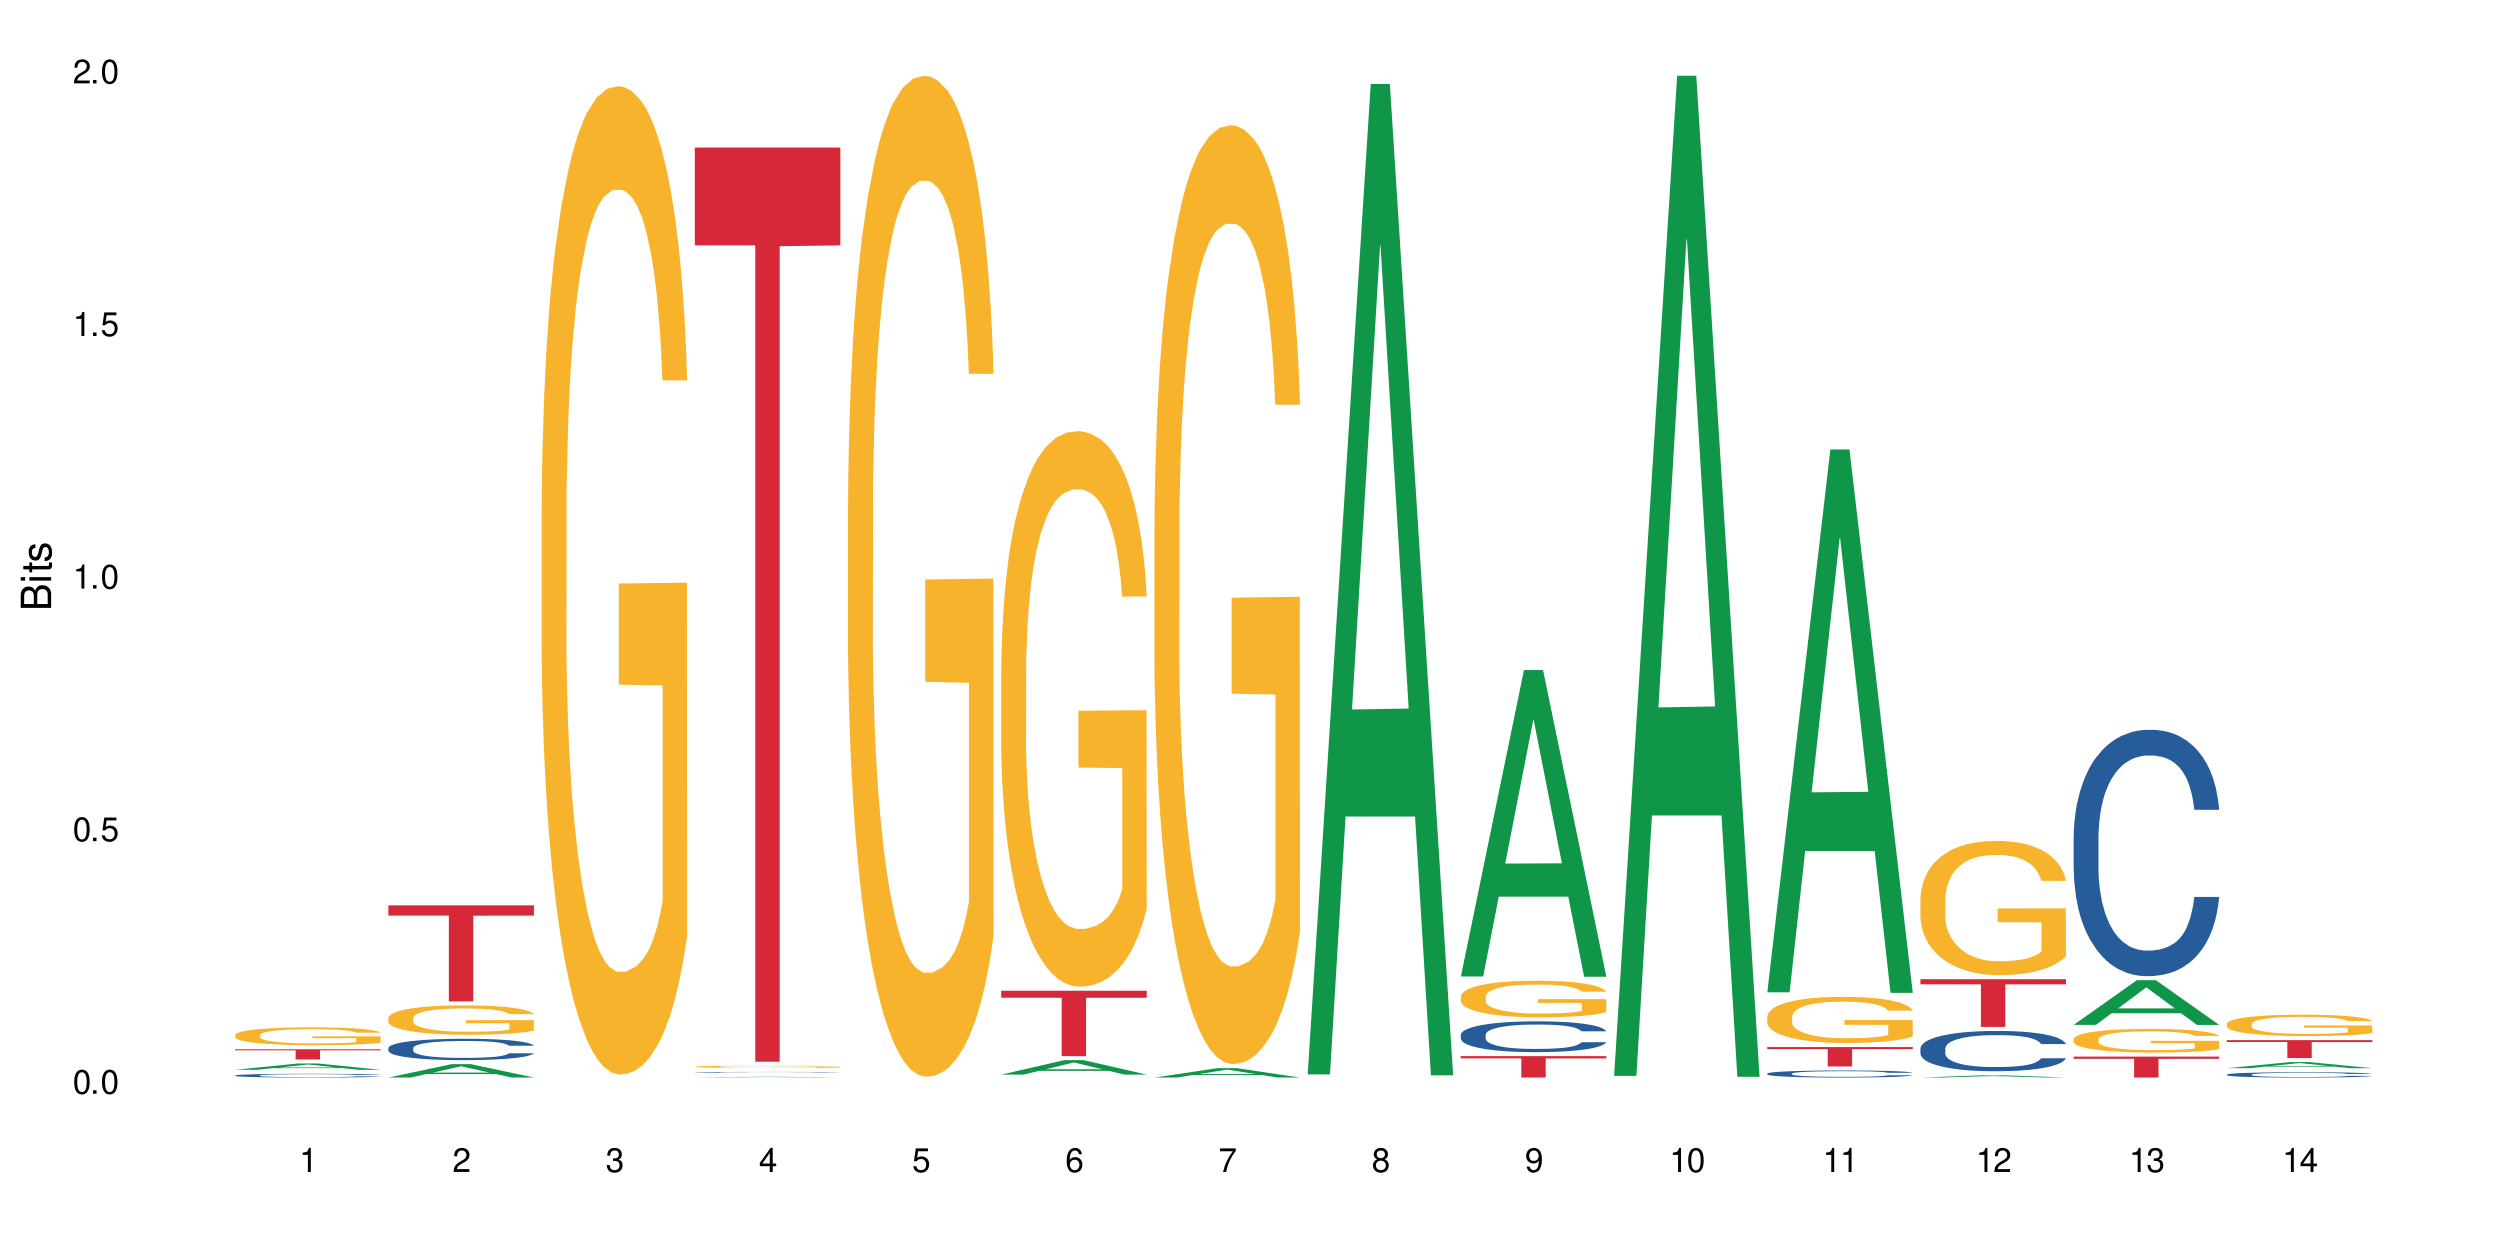 <?xml version="1.0" encoding="UTF-8"?>
<svg xmlns="http://www.w3.org/2000/svg" xmlns:xlink="http://www.w3.org/1999/xlink" width="720" height="360" viewBox="0 0 720 360">
<defs>
<g>
<g id="glyph-0-0">
</g>
<g id="glyph-0-1">
<path d="M 2.641 -6.938 C 2 -6.938 1.422 -6.656 1.078 -6.172 C 0.641 -5.562 0.406 -4.641 0.406 -3.359 C 0.406 -1.016 1.188 0.219 2.641 0.219 C 4.078 0.219 4.859 -1.016 4.859 -3.297 C 4.859 -4.641 4.656 -5.547 4.203 -6.172 C 3.844 -6.656 3.281 -6.938 2.641 -6.938 Z M 2.641 -6.188 C 3.547 -6.188 4 -5.25 4 -3.375 C 4 -1.406 3.562 -0.484 2.625 -0.484 C 1.734 -0.484 1.281 -1.438 1.281 -3.344 C 1.281 -5.25 1.734 -6.188 2.641 -6.188 Z M 2.641 -6.188 "/>
</g>
<g id="glyph-0-2">
<path d="M 1.828 -1 L 0.828 -1 L 0.828 0 L 1.828 0 Z M 1.828 -1 "/>
</g>
<g id="glyph-0-3">
<path d="M 4.562 -6.797 L 1.062 -6.797 L 0.547 -3.094 L 1.328 -3.094 C 1.719 -3.562 2.047 -3.734 2.578 -3.734 C 3.484 -3.734 4.062 -3.109 4.062 -2.094 C 4.062 -1.125 3.484 -0.531 2.578 -0.531 C 1.828 -0.531 1.375 -0.906 1.188 -1.672 L 0.328 -1.672 C 0.453 -1.109 0.547 -0.844 0.75 -0.594 C 1.125 -0.078 1.828 0.219 2.594 0.219 C 3.969 0.219 4.922 -0.781 4.922 -2.219 C 4.922 -3.562 4.031 -4.484 2.719 -4.484 C 2.25 -4.484 1.859 -4.359 1.469 -4.062 L 1.734 -5.969 L 4.562 -5.969 Z M 4.562 -6.797 "/>
</g>
<g id="glyph-0-4">
<path d="M 2.484 -4.938 L 2.484 0 L 3.328 0 L 3.328 -6.938 L 2.766 -6.938 C 2.469 -5.875 2.281 -5.734 0.984 -5.562 L 0.984 -4.938 Z M 2.484 -4.938 "/>
</g>
<g id="glyph-0-5">
<path d="M 4.859 -0.828 L 1.281 -0.828 C 1.359 -1.406 1.672 -1.781 2.5 -2.281 L 3.469 -2.828 C 4.406 -3.344 4.906 -4.062 4.906 -4.906 C 4.906 -5.484 4.672 -6.031 4.266 -6.406 C 3.859 -6.766 3.375 -6.938 2.719 -6.938 C 1.859 -6.938 1.219 -6.625 0.844 -6.031 C 0.609 -5.672 0.5 -5.234 0.484 -4.531 L 1.328 -4.531 C 1.359 -5.016 1.406 -5.281 1.531 -5.516 C 1.75 -5.938 2.188 -6.203 2.703 -6.203 C 3.469 -6.203 4.031 -5.641 4.031 -4.891 C 4.031 -4.344 3.719 -3.859 3.125 -3.516 L 2.234 -3 C 0.812 -2.172 0.406 -1.531 0.328 -0.016 L 4.859 -0.016 Z M 4.859 -0.828 "/>
</g>
<g id="glyph-0-6">
<path d="M 2.125 -3.188 L 2.578 -3.188 C 3.5 -3.188 3.984 -2.766 3.984 -1.922 C 3.984 -1.062 3.469 -0.531 2.594 -0.531 C 1.656 -0.531 1.203 -1 1.156 -2.016 L 0.312 -2.016 C 0.344 -1.453 0.438 -1.094 0.609 -0.781 C 0.953 -0.109 1.625 0.219 2.547 0.219 C 3.953 0.219 4.859 -0.625 4.859 -1.938 C 4.859 -2.828 4.516 -3.297 3.703 -3.594 C 4.344 -3.844 4.656 -4.328 4.656 -5.031 C 4.656 -6.219 3.875 -6.938 2.578 -6.938 C 1.203 -6.938 0.484 -6.172 0.453 -4.703 L 1.297 -4.703 C 1.312 -5.125 1.344 -5.359 1.453 -5.578 C 1.641 -5.969 2.062 -6.203 2.594 -6.203 C 3.344 -6.203 3.797 -5.75 3.797 -5 C 3.797 -4.516 3.609 -4.219 3.25 -4.047 C 3.016 -3.953 2.703 -3.922 2.125 -3.906 Z M 2.125 -3.188 "/>
</g>
<g id="glyph-0-7">
<path d="M 3.141 -1.672 L 3.141 0 L 3.984 0 L 3.984 -1.672 L 4.984 -1.672 L 4.984 -2.438 L 3.984 -2.438 L 3.984 -6.938 L 3.359 -6.938 L 0.266 -2.578 L 0.266 -1.672 Z M 3.141 -2.438 L 1 -2.438 L 3.141 -5.5 Z M 3.141 -2.438 "/>
</g>
<g id="glyph-0-8">
<path d="M 4.781 -5.125 C 4.609 -6.266 3.891 -6.938 2.844 -6.938 C 2.094 -6.938 1.422 -6.578 1.031 -5.953 C 0.594 -5.266 0.406 -4.422 0.406 -3.172 C 0.406 -2 0.578 -1.25 0.984 -0.641 C 1.359 -0.078 1.953 0.219 2.703 0.219 C 3.984 0.219 4.922 -0.75 4.922 -2.094 C 4.922 -3.375 4.062 -4.281 2.844 -4.281 C 2.172 -4.281 1.641 -4.031 1.281 -3.516 C 1.281 -5.234 1.828 -6.188 2.797 -6.188 C 3.391 -6.188 3.797 -5.797 3.938 -5.125 Z M 2.734 -3.531 C 3.547 -3.531 4.062 -2.953 4.062 -2.031 C 4.062 -1.156 3.484 -0.531 2.703 -0.531 C 1.922 -0.531 1.328 -1.188 1.328 -2.078 C 1.328 -2.938 1.906 -3.531 2.734 -3.531 Z M 2.734 -3.531 "/>
</g>
<g id="glyph-0-9">
<path d="M 4.984 -6.797 L 0.438 -6.797 L 0.438 -5.969 L 4.109 -5.969 C 2.5 -3.656 1.828 -2.234 1.328 0 L 2.219 0 C 2.594 -2.172 3.453 -4.047 4.984 -6.094 Z M 4.984 -6.797 "/>
</g>
<g id="glyph-0-10">
<path d="M 3.75 -3.656 C 4.469 -4.094 4.688 -4.438 4.688 -5.078 C 4.688 -6.172 3.844 -6.938 2.641 -6.938 C 1.438 -6.938 0.594 -6.172 0.594 -5.094 C 0.594 -4.438 0.812 -4.094 1.516 -3.656 C 0.734 -3.266 0.359 -2.703 0.359 -1.922 C 0.359 -0.656 1.281 0.219 2.641 0.219 C 3.984 0.219 4.922 -0.656 4.922 -1.922 C 4.922 -2.703 4.531 -3.266 3.75 -3.656 Z M 2.641 -6.188 C 3.359 -6.188 3.812 -5.75 3.812 -5.062 C 3.812 -4.406 3.344 -3.984 2.641 -3.984 C 1.922 -3.984 1.453 -4.406 1.453 -5.078 C 1.453 -5.75 1.922 -6.188 2.641 -6.188 Z M 2.641 -3.266 C 3.484 -3.266 4.062 -2.719 4.062 -1.906 C 4.062 -1.078 3.484 -0.531 2.625 -0.531 C 1.797 -0.531 1.219 -1.094 1.219 -1.906 C 1.219 -2.719 1.781 -3.266 2.641 -3.266 Z M 2.641 -3.266 "/>
</g>
<g id="glyph-0-11">
<path d="M 0.516 -1.578 C 0.672 -0.453 1.406 0.219 2.438 0.219 C 3.188 0.219 3.859 -0.141 4.266 -0.766 C 4.688 -1.453 4.891 -2.297 4.891 -3.547 C 4.891 -4.719 4.703 -5.453 4.312 -6.078 C 3.938 -6.641 3.344 -6.938 2.594 -6.938 C 1.297 -6.938 0.359 -5.969 0.359 -4.625 C 0.359 -3.344 1.234 -2.453 2.453 -2.453 C 3.094 -2.453 3.578 -2.672 4.016 -3.203 C 4 -1.484 3.469 -0.531 2.5 -0.531 C 1.906 -0.531 1.484 -0.906 1.359 -1.578 Z M 2.578 -6.203 C 3.375 -6.203 3.969 -5.531 3.969 -4.641 C 3.969 -3.797 3.391 -3.188 2.547 -3.188 C 1.734 -3.188 1.234 -3.766 1.234 -4.688 C 1.234 -5.562 1.797 -6.203 2.578 -6.203 Z M 2.578 -6.203 "/>
</g>
<g id="glyph-1-0">
</g>
<g id="glyph-1-1">
<path d="M 0 -0.953 L 0 -4.891 C 0 -5.719 -0.234 -6.344 -0.734 -6.797 C -1.188 -7.234 -1.812 -7.469 -2.5 -7.469 C -3.547 -7.469 -4.188 -7 -4.625 -5.875 C -4.984 -6.688 -5.625 -7.094 -6.531 -7.094 C -7.172 -7.094 -7.734 -6.859 -8.141 -6.391 C -8.562 -5.922 -8.75 -5.344 -8.75 -4.5 L -8.75 -0.953 Z M -4.984 -2.062 L -7.766 -2.062 L -7.766 -4.219 C -7.766 -4.844 -7.688 -5.203 -7.453 -5.5 C -7.219 -5.812 -6.859 -5.969 -6.375 -5.969 C -5.891 -5.969 -5.531 -5.812 -5.297 -5.5 C -5.062 -5.203 -4.984 -4.844 -4.984 -4.219 Z M -0.984 -2.062 L -4 -2.062 L -4 -4.781 C -4 -5.766 -3.438 -6.359 -2.484 -6.359 C -1.547 -6.359 -0.984 -5.766 -0.984 -4.781 Z M -0.984 -2.062 "/>
</g>
<g id="glyph-1-2">
<path d="M -6.281 -1.797 L -6.281 -0.797 L 0 -0.797 L 0 -1.797 Z M -8.75 -1.797 L -8.75 -0.797 L -7.484 -0.797 L -7.484 -1.797 Z M -8.75 -1.797 "/>
</g>
<g id="glyph-1-3">
<path d="M -6.281 -3.047 L -6.281 -2.016 L -8.016 -2.016 L -8.016 -1.016 L -6.281 -1.016 L -6.281 -0.172 L -5.469 -0.172 L -5.469 -1.016 L -0.719 -1.016 C -0.078 -1.016 0.281 -1.453 0.281 -2.234 C 0.281 -2.5 0.25 -2.719 0.188 -3.047 L -0.641 -3.047 C -0.609 -2.906 -0.594 -2.766 -0.594 -2.562 C -0.594 -2.141 -0.719 -2.016 -1.156 -2.016 L -5.469 -2.016 L -5.469 -3.047 Z M -6.281 -3.047 "/>
</g>
<g id="glyph-1-4">
<path d="M -4.531 -5.25 C -5.766 -5.25 -6.469 -4.422 -6.469 -2.969 C -6.469 -1.516 -5.719 -0.562 -4.547 -0.562 C -3.562 -0.562 -3.094 -1.062 -2.734 -2.562 L -2.516 -3.484 C -2.344 -4.188 -2.094 -4.469 -1.641 -4.469 C -1.047 -4.469 -0.641 -3.875 -0.641 -3 C -0.641 -2.453 -0.797 -2 -1.062 -1.75 C -1.25 -1.594 -1.422 -1.531 -1.875 -1.469 L -1.875 -0.406 C -0.422 -0.453 0.281 -1.266 0.281 -2.922 C 0.281 -4.5 -0.5 -5.516 -1.719 -5.516 C -2.656 -5.516 -3.172 -4.984 -3.469 -3.734 L -3.703 -2.766 C -3.891 -1.953 -4.156 -1.609 -4.594 -1.609 C -5.188 -1.609 -5.547 -2.125 -5.547 -2.938 C -5.547 -3.75 -5.203 -4.172 -4.531 -4.203 Z M -4.531 -5.25 "/>
</g>
</g>
</defs>
<rect x="-72" y="-36" width="864" height="432" fill="rgb(100%, 100%, 100%)" fill-opacity="1"/>
<path fill-rule="nonzero" fill="rgb(6.275%, 58.824%, 28.235%)" fill-opacity="1" d="M 67.73 308.094 L 67.777 308.094 L 85.914 306.273 L 91.422 306.273 L 109.648 308.098 L 103.242 308.098 L 98.676 307.621 L 78.656 307.621 L 74.18 308.094 L 67.73 308.094 L 80.582 307.426 L 96.84 307.422 L 88.734 306.574 L 88.645 306.57 L 88.555 306.578 L 80.539 307.422 L 80.582 307.426 Z M 67.73 308.094 "/>
<path fill-rule="nonzero" fill="rgb(14.51%, 36.078%, 60%)" fill-opacity="1" d="M 67.73 309.727 L 67.781 309.727 L 67.781 309.703 L 67.934 309.664 L 68.293 309.617 L 68.652 309.582 L 69.57 309.527 L 70.848 309.469 L 72.18 309.426 L 73.148 309.398 L 74.02 309.379 L 76.012 309.344 L 77.289 309.324 L 78.672 309.309 L 80.355 309.289 L 81.582 309.281 L 84.344 309.266 L 86.391 309.258 L 87.973 309.254 L 91.398 309.254 L 93.441 309.258 L 94.926 309.266 L 96.562 309.273 L 97.941 309.281 L 100.344 309.305 L 102.492 309.332 L 103.461 309.348 L 104.996 309.379 L 106.172 309.406 L 106.988 309.434 L 107.91 309.469 L 108.727 309.512 L 109.34 309.562 L 109.648 309.605 L 102.492 309.605 L 102.133 309.566 L 101.723 309.535 L 100.957 309.496 L 100.191 309.469 L 99.117 309.438 L 98.145 309.418 L 96.816 309.402 L 95.641 309.391 L 94.414 309.379 L 93.238 309.375 L 90.988 309.367 L 88.383 309.367 L 87.41 309.371 L 85.418 309.379 L 84.344 309.387 L 82.812 309.398 L 81.738 309.41 L 80.461 309.43 L 79.59 309.449 L 78.516 309.473 L 77.75 309.496 L 76.883 309.531 L 76.371 309.555 L 75.91 309.582 L 75.5 309.613 L 75.195 309.648 L 74.988 309.688 L 74.887 309.723 L 74.887 309.875 L 74.988 309.91 L 75.246 309.953 L 75.91 310.012 L 76.883 310.066 L 78.004 310.105 L 79.078 310.137 L 79.691 310.148 L 80.512 310.164 L 81.789 310.184 L 83.629 310.203 L 84.703 310.215 L 86.34 310.223 L 88.023 310.227 L 90.273 310.227 L 92.27 310.223 L 93.598 310.215 L 94.977 310.207 L 96.867 310.191 L 98.043 310.176 L 99.066 310.156 L 99.832 310.137 L 100.344 310.121 L 101.109 310.09 L 101.723 310.059 L 102.184 310.023 L 102.492 309.988 L 109.648 309.988 L 109.34 310.027 L 108.883 310.066 L 108.422 310.098 L 107.707 310.129 L 106.887 310.16 L 105.711 310.195 L 104.742 310.219 L 103.461 310.242 L 102.285 310.262 L 101.008 310.277 L 99.117 310.301 L 97.891 310.309 L 96.562 310.316 L 94.977 310.324 L 92.984 310.332 L 90.836 310.336 L 86.695 310.336 L 85.109 310.332 L 83.016 310.324 L 80.41 310.305 L 78.516 310.285 L 77.035 310.266 L 75.758 310.246 L 74.324 310.223 L 72.484 310.176 L 71.359 310.145 L 70.594 310.117 L 69.723 310.078 L 69.109 310.043 L 68.395 309.988 L 67.883 309.918 L 67.73 309.863 Z M 67.73 309.727 "/>
<path fill-rule="nonzero" fill="rgb(96.863%, 70.196%, 16.863%)" fill-opacity="1" d="M 67.73 298.082 L 67.781 298.078 L 67.781 297.984 L 67.988 297.773 L 68.496 297.48 L 69.164 297.242 L 69.879 297.055 L 70.34 296.957 L 71.105 296.812 L 71.77 296.711 L 73.457 296.5 L 75.602 296.301 L 76.777 296.219 L 78.109 296.137 L 80 296.051 L 80.867 296.016 L 83.527 295.941 L 86.543 295.895 L 89.863 295.879 L 91.398 295.883 L 93.496 295.902 L 96.355 295.953 L 97.992 296 L 99.27 296.051 L 100.602 296.109 L 102.234 296.203 L 103.77 296.316 L 104.996 296.43 L 106.223 296.57 L 107.246 296.719 L 108.113 296.883 L 108.883 297.082 L 109.34 297.246 L 109.648 297.41 L 102.543 297.41 L 102.133 297.246 L 101.672 297.121 L 100.906 296.965 L 100.141 296.852 L 99.375 296.762 L 97.941 296.641 L 96.715 296.566 L 95.18 296.5 L 93.699 296.457 L 92.012 296.43 L 90.988 296.418 L 88.281 296.418 L 85.828 296.453 L 84.395 296.492 L 83.375 296.527 L 81.941 296.598 L 81.074 296.656 L 80.562 296.691 L 79.027 296.836 L 78.004 296.969 L 77.445 297.059 L 76.727 297.199 L 76.215 297.324 L 75.652 297.516 L 75.348 297.656 L 74.938 297.973 L 74.887 298.82 L 75.039 298.996 L 75.348 299.191 L 75.758 299.359 L 76.371 299.539 L 76.984 299.676 L 78.059 299.855 L 78.977 299.98 L 79.691 300.059 L 81.074 300.188 L 81.637 300.227 L 82.965 300.312 L 84.344 300.379 L 86.031 300.434 L 87.309 300.465 L 89.355 300.488 L 91.961 300.488 L 95.027 300.457 L 96.969 300.422 L 98.301 300.383 L 99.168 300.352 L 100.242 300.297 L 101.008 300.25 L 101.723 300.199 L 102.594 300.121 L 102.594 298.996 L 89.969 298.992 L 89.969 298.469 L 109.598 298.461 L 109.648 300.297 L 108.574 300.426 L 107.246 300.547 L 105.969 300.641 L 104.637 300.723 L 102.746 300.809 L 101.215 300.867 L 98.863 300.934 L 96.715 300.977 L 94.465 301.004 L 92.473 301.016 L 90.121 301.023 L 88.023 301.012 L 85.777 300.984 L 83.988 300.945 L 82.352 300.898 L 80.715 300.84 L 78.672 300.738 L 77.34 300.66 L 75.961 300.562 L 74.582 300.445 L 73.355 300.316 L 72.535 300.219 L 71.719 300.105 L 70.848 299.965 L 70.031 299.805 L 69.418 299.66 L 68.855 299.496 L 68.445 299.34 L 68.039 299.129 L 67.832 298.961 L 67.73 298.816 Z M 67.73 298.082 "/>
<path fill-rule="nonzero" fill="rgb(83.922%, 15.686%, 22.353%)" fill-opacity="1" d="M 67.73 302.18 L 109.648 302.18 L 109.648 302.496 L 92.18 302.496 L 92.18 305.117 L 85.148 305.117 L 85.148 302.5 L 85.047 302.496 L 67.73 302.496 Z M 67.73 302.18 "/>
<path fill-rule="nonzero" fill="rgb(6.275%, 58.824%, 28.235%)" fill-opacity="1" d="M 111.855 310.332 L 111.898 310.332 L 130.035 306.473 L 135.543 306.473 L 153.77 310.336 L 147.367 310.336 L 142.801 309.328 L 122.781 309.328 L 118.301 310.332 L 111.855 310.332 L 124.707 308.91 L 140.961 308.906 L 132.855 307.105 L 132.766 307.102 L 132.68 307.113 L 124.66 308.906 L 124.707 308.91 Z M 111.855 310.332 "/>
<path fill-rule="nonzero" fill="rgb(14.51%, 36.078%, 60%)" fill-opacity="1" d="M 111.855 301.844 L 111.906 301.836 L 111.906 301.703 L 112.059 301.488 L 112.418 301.219 L 112.773 301.031 L 113.695 300.703 L 114.973 300.383 L 116.301 300.133 L 117.273 299.988 L 118.141 299.875 L 120.137 299.668 L 121.414 299.562 L 122.793 299.465 L 124.48 299.371 L 125.707 299.312 L 128.469 299.223 L 130.512 299.184 L 132.098 299.168 L 135.523 299.168 L 137.566 299.191 L 139.047 299.219 L 140.684 299.262 L 142.066 299.312 L 144.469 299.438 L 146.613 299.594 L 147.586 299.684 L 149.117 299.859 L 150.293 300.027 L 151.113 300.172 L 152.031 300.383 L 152.852 300.633 L 153.465 300.922 L 153.77 301.164 L 146.613 301.164 L 146.258 300.938 L 145.848 300.762 L 145.082 300.535 L 144.312 300.371 L 143.242 300.207 L 142.27 300.102 L 140.941 299.992 L 139.766 299.926 L 138.539 299.875 L 137.363 299.844 L 135.113 299.809 L 132.504 299.809 L 131.535 299.82 L 129.539 299.863 L 128.469 299.902 L 126.934 299.984 L 125.859 300.055 L 124.582 300.168 L 123.715 300.262 L 122.641 300.41 L 121.875 300.539 L 121.004 300.723 L 120.492 300.863 L 120.031 301.023 L 119.625 301.207 L 119.316 301.402 L 119.113 301.613 L 119.012 301.812 L 119.012 302.684 L 119.113 302.887 L 119.367 303.121 L 120.031 303.465 L 121.004 303.762 L 122.129 304 L 123.203 304.168 L 123.816 304.246 L 124.633 304.336 L 125.91 304.449 L 127.75 304.562 L 128.824 304.605 L 130.461 304.652 L 132.148 304.672 L 134.398 304.672 L 136.391 304.652 L 137.719 304.621 L 139.102 304.578 L 140.992 304.484 L 142.168 304.395 L 143.188 304.285 L 143.957 304.18 L 144.469 304.09 L 145.234 303.914 L 145.848 303.723 L 146.309 303.527 L 146.613 303.336 L 153.77 303.336 L 153.465 303.562 L 153.004 303.781 L 152.543 303.941 L 151.828 304.141 L 151.012 304.312 L 149.836 304.512 L 148.863 304.641 L 147.586 304.781 L 146.41 304.887 L 145.133 304.984 L 143.242 305.094 L 142.012 305.152 L 140.684 305.203 L 139.102 305.246 L 137.105 305.285 L 134.961 305.309 L 132.965 305.312 L 130.82 305.301 L 129.234 305.281 L 127.137 305.23 L 124.531 305.129 L 122.641 305.023 L 121.156 304.914 L 119.879 304.801 L 118.449 304.652 L 116.609 304.402 L 115.484 304.211 L 114.715 304.055 L 113.848 303.836 L 113.234 303.641 L 112.52 303.324 L 112.008 302.926 L 111.855 302.617 Z M 111.855 301.844 "/>
<path fill-rule="nonzero" fill="rgb(96.863%, 70.196%, 16.863%)" fill-opacity="1" d="M 111.855 293.176 L 111.906 293.168 L 111.906 293.012 L 112.109 292.664 L 112.621 292.188 L 113.285 291.793 L 114 291.484 L 114.461 291.32 L 115.227 291.09 L 115.891 290.922 L 117.578 290.574 L 119.727 290.25 L 120.902 290.109 L 122.23 289.98 L 124.121 289.832 L 124.992 289.777 L 127.648 289.652 L 130.664 289.578 L 133.988 289.555 L 135.523 289.562 L 137.617 289.594 L 140.48 289.676 L 142.117 289.754 L 143.395 289.832 L 144.723 289.934 L 146.359 290.086 L 147.891 290.273 L 149.117 290.457 L 150.348 290.688 L 151.367 290.938 L 152.238 291.207 L 153.004 291.531 L 153.465 291.801 L 153.77 292.07 L 146.664 292.07 L 146.258 291.801 L 145.797 291.594 L 145.031 291.336 L 144.262 291.152 L 143.496 291.004 L 142.066 290.805 L 140.84 290.68 L 139.305 290.574 L 137.82 290.504 L 136.137 290.457 L 135.113 290.441 L 132.402 290.441 L 129.949 290.496 L 128.52 290.559 L 127.496 290.621 L 126.066 290.734 L 125.195 290.828 L 124.684 290.891 L 123.152 291.129 L 122.129 291.344 L 121.566 291.492 L 120.852 291.723 L 120.34 291.934 L 119.777 292.242 L 119.469 292.473 L 119.062 292.996 L 119.012 294.387 L 119.164 294.68 L 119.469 294.996 L 119.879 295.277 L 120.492 295.57 L 121.105 295.793 L 122.18 296.094 L 123.102 296.297 L 123.816 296.426 L 125.195 296.637 L 125.758 296.703 L 127.086 296.844 L 128.469 296.953 L 130.152 297.043 L 131.434 297.09 L 133.477 297.129 L 136.082 297.129 L 139.152 297.082 L 141.094 297.02 L 142.422 296.961 L 143.293 296.906 L 144.363 296.82 L 145.133 296.742 L 145.848 296.656 L 146.715 296.527 L 146.715 294.68 L 134.09 294.672 L 134.09 293.809 L 153.719 293.801 L 153.77 296.82 L 152.699 297.027 L 151.367 297.23 L 150.09 297.383 L 148.762 297.516 L 146.871 297.66 L 145.336 297.754 L 142.984 297.863 L 140.84 297.934 L 138.59 297.977 L 136.594 298 L 134.242 298.008 L 132.148 297.992 L 129.898 297.949 L 128.109 297.887 L 126.473 297.809 L 124.84 297.707 L 122.793 297.547 L 121.465 297.414 L 120.082 297.254 L 118.703 297.059 L 117.477 296.852 L 116.66 296.688 L 115.84 296.504 L 114.973 296.273 L 114.152 296.008 L 113.539 295.77 L 112.98 295.5 L 112.57 295.246 L 112.16 294.898 L 111.957 294.621 L 111.855 294.379 Z M 111.855 293.176 "/>
<path fill-rule="nonzero" fill="rgb(83.922%, 15.686%, 22.353%)" fill-opacity="1" d="M 111.855 260.738 L 153.77 260.738 L 153.77 263.699 L 136.301 263.727 L 136.301 288.395 L 129.273 288.395 L 129.273 263.754 L 129.172 263.699 L 111.855 263.699 Z M 111.855 260.738 "/>
<path fill-rule="nonzero" fill="rgb(96.863%, 70.196%, 16.863%)" fill-opacity="1" d="M 155.977 146.734 L 156.027 146.477 L 156.027 141.277 L 156.234 129.578 L 156.742 113.457 L 157.41 100.199 L 158.125 89.801 L 158.582 84.344 L 159.352 76.543 L 160.016 70.824 L 161.703 59.125 L 163.848 48.207 L 165.023 43.527 L 166.355 39.105 L 168.246 34.168 L 169.113 32.348 L 171.773 28.188 L 174.789 25.59 L 178.109 24.809 L 179.645 25.066 L 181.742 26.109 L 184.602 28.969 L 186.238 31.566 L 187.516 34.168 L 188.848 37.547 L 190.48 42.746 L 192.016 48.984 L 193.242 55.227 L 194.469 63.023 L 195.492 71.344 L 196.359 80.441 L 197.129 91.359 L 197.586 100.461 L 197.895 109.559 L 190.789 109.559 L 190.379 100.461 L 189.918 93.441 L 189.152 84.863 L 188.387 78.621 L 187.617 73.684 L 186.188 66.922 L 184.961 62.766 L 183.426 59.125 L 181.945 56.785 L 180.258 55.227 L 179.234 54.703 L 176.527 54.703 L 174.074 56.523 L 172.641 58.605 L 171.617 60.684 L 170.188 64.586 L 169.32 67.703 L 168.809 69.785 L 167.273 77.844 L 166.25 85.121 L 165.688 90.062 L 164.973 97.859 L 164.461 104.879 L 163.898 115.277 L 163.594 123.078 L 163.184 140.758 L 163.133 187.551 L 163.285 197.43 L 163.594 208.09 L 164.004 217.449 L 164.617 227.328 L 165.23 234.867 L 166.305 245.004 L 167.223 251.766 L 167.938 256.184 L 169.32 263.203 L 169.883 265.543 L 171.211 270.223 L 172.59 273.863 L 174.277 276.98 L 175.555 278.543 L 177.602 279.84 L 180.207 279.84 L 183.273 278.281 L 185.215 276.203 L 186.547 274.121 L 187.414 272.301 L 188.488 269.441 L 189.254 266.844 L 189.969 263.984 L 190.84 259.562 L 190.84 197.43 L 178.215 197.172 L 178.215 168.055 L 197.844 167.793 L 197.895 269.441 L 196.82 276.461 L 195.492 283.223 L 194.215 288.422 L 192.883 292.84 L 190.992 297.781 L 189.461 300.898 L 187.109 304.539 L 184.961 306.879 L 182.711 308.438 L 180.719 309.219 L 178.367 309.48 L 176.27 308.957 L 174.023 307.398 L 172.234 305.32 L 170.598 302.719 L 168.961 299.34 L 166.918 293.879 L 165.586 289.461 L 164.207 284 L 162.828 277.5 L 161.602 270.484 L 160.781 265.023 L 159.965 258.785 L 159.094 250.984 L 158.277 242.145 L 157.664 234.086 L 157.102 224.988 L 156.691 216.41 L 156.285 204.711 L 156.078 195.352 L 155.977 187.293 Z M 155.977 146.734 "/>
<path fill-rule="nonzero" fill="rgb(6.275%, 58.824%, 28.235%)" fill-opacity="1" d="M 200.102 310.336 L 200.145 310.336 L 218.281 310.105 L 223.789 310.105 L 242.016 310.336 L 235.613 310.336 L 231.047 310.277 L 211.027 310.277 L 206.547 310.336 L 200.102 310.336 L 212.953 310.254 L 229.207 310.25 L 221.102 310.145 L 220.926 310.145 L 212.906 310.25 L 212.953 310.254 Z M 200.102 310.336 "/>
<path fill-rule="nonzero" fill="rgb(14.51%, 36.078%, 60%)" fill-opacity="1" d="M 200.102 308.816 L 200.152 308.816 L 200.152 308.809 L 200.305 308.801 L 200.664 308.793 L 201.02 308.785 L 201.941 308.773 L 203.219 308.762 L 204.547 308.75 L 205.52 308.746 L 206.387 308.742 L 208.383 308.734 L 209.66 308.73 L 211.039 308.727 L 212.727 308.723 L 213.953 308.719 L 216.715 308.719 L 218.758 308.715 L 227.293 308.715 L 228.93 308.719 L 230.312 308.719 L 232.715 308.727 L 234.859 308.73 L 235.832 308.734 L 237.363 308.742 L 238.539 308.746 L 239.359 308.754 L 240.277 308.762 L 241.098 308.77 L 241.711 308.781 L 242.016 308.789 L 234.859 308.789 L 234.504 308.781 L 234.094 308.773 L 233.328 308.766 L 232.559 308.762 L 231.488 308.754 L 230.516 308.75 L 229.188 308.746 L 228.012 308.742 L 226.785 308.742 L 225.609 308.738 L 219.781 308.738 L 217.785 308.742 L 216.715 308.742 L 215.18 308.746 L 214.105 308.75 L 212.828 308.754 L 211.961 308.758 L 210.887 308.762 L 210.117 308.766 L 209.25 308.773 L 208.738 308.777 L 208.277 308.785 L 207.871 308.793 L 207.562 308.801 L 207.359 308.809 L 207.258 308.816 L 207.258 308.848 L 207.359 308.855 L 207.613 308.863 L 208.277 308.879 L 209.25 308.887 L 210.375 308.898 L 211.449 308.902 L 212.062 308.906 L 212.879 308.91 L 214.156 308.914 L 215.996 308.918 L 217.07 308.922 L 225.965 308.922 L 227.348 308.918 L 229.238 308.914 L 230.414 308.91 L 231.434 308.906 L 232.203 308.902 L 232.715 308.902 L 233.48 308.895 L 234.094 308.887 L 234.555 308.879 L 234.859 308.871 L 242.016 308.871 L 241.711 308.879 L 241.25 308.891 L 240.789 308.895 L 240.074 308.902 L 239.258 308.91 L 238.082 308.918 L 237.109 308.922 L 235.832 308.926 L 234.656 308.93 L 233.379 308.934 L 231.488 308.938 L 230.258 308.941 L 228.93 308.941 L 227.348 308.945 L 215.383 308.945 L 212.777 308.941 L 210.887 308.938 L 209.402 308.934 L 208.125 308.926 L 206.695 308.922 L 204.855 308.914 L 203.73 308.906 L 202.961 308.898 L 202.094 308.891 L 201.48 308.883 L 200.766 308.871 L 200.254 308.855 L 200.102 308.844 Z M 200.102 308.816 "/>
<path fill-rule="nonzero" fill="rgb(96.863%, 70.196%, 16.863%)" fill-opacity="1" d="M 200.102 307.195 L 200.152 307.195 L 200.152 307.184 L 200.355 307.16 L 200.867 307.121 L 201.531 307.094 L 202.246 307.07 L 202.707 307.059 L 203.473 307.043 L 204.137 307.027 L 205.824 307.004 L 207.973 306.977 L 209.148 306.969 L 210.477 306.957 L 212.367 306.949 L 213.238 306.941 L 215.895 306.934 L 218.91 306.93 L 222.234 306.926 L 223.77 306.926 L 225.863 306.93 L 228.727 306.938 L 230.363 306.941 L 231.641 306.949 L 232.969 306.953 L 234.605 306.965 L 236.137 306.98 L 237.363 306.992 L 238.594 307.012 L 239.613 307.031 L 240.484 307.051 L 241.25 307.074 L 241.711 307.094 L 242.016 307.113 L 234.91 307.113 L 234.504 307.094 L 234.043 307.078 L 233.277 307.059 L 232.508 307.047 L 231.742 307.035 L 230.312 307.02 L 229.082 307.012 L 227.551 307.004 L 226.066 306.996 L 224.383 306.992 L 220.648 306.992 L 218.195 306.996 L 216.766 307 L 215.742 307.008 L 214.312 307.016 L 213.441 307.023 L 212.93 307.027 L 211.398 307.043 L 210.375 307.059 L 209.812 307.07 L 209.098 307.09 L 208.586 307.105 L 208.023 307.125 L 207.715 307.145 L 207.309 307.184 L 207.258 307.285 L 207.41 307.309 L 207.715 307.332 L 208.125 307.352 L 208.738 307.375 L 209.352 307.391 L 210.426 307.414 L 211.348 307.43 L 212.062 307.438 L 213.441 307.453 L 214.004 307.457 L 215.332 307.469 L 216.715 307.477 L 218.398 307.484 L 219.68 307.488 L 221.723 307.492 L 224.328 307.492 L 227.398 307.488 L 229.34 307.484 L 230.668 307.477 L 231.539 307.473 L 232.609 307.469 L 233.379 307.461 L 234.094 307.457 L 234.961 307.445 L 234.961 307.309 L 222.336 307.309 L 222.336 307.242 L 241.965 307.242 L 242.016 307.469 L 240.941 307.484 L 239.613 307.496 L 238.336 307.508 L 237.008 307.52 L 235.117 307.531 L 233.582 307.535 L 231.23 307.547 L 229.082 307.551 L 226.836 307.555 L 220.395 307.555 L 218.145 307.551 L 216.355 307.547 L 214.719 307.543 L 213.082 307.535 L 211.039 307.523 L 209.711 307.512 L 208.328 307.5 L 206.949 307.484 L 205.723 307.469 L 204.906 307.457 L 204.086 307.445 L 203.219 307.426 L 202.398 307.406 L 201.785 307.391 L 201.223 307.371 L 200.816 307.352 L 200.406 307.324 L 200.203 307.305 L 200.102 307.285 Z M 200.102 307.195 "/>
<path fill-rule="nonzero" fill="rgb(83.922%, 15.686%, 22.353%)" fill-opacity="1" d="M 200.102 42.48 L 242.016 42.48 L 242.016 70.664 L 224.547 70.91 L 224.547 305.77 L 217.52 305.77 L 217.52 71.16 L 217.418 70.664 L 200.102 70.664 Z M 200.102 42.48 "/>
<path fill-rule="nonzero" fill="rgb(96.863%, 70.196%, 16.863%)" fill-opacity="1" d="M 244.223 145.301 L 244.273 145.039 L 244.273 139.77 L 244.477 127.922 L 244.988 111.598 L 245.652 98.172 L 246.371 87.641 L 246.828 82.109 L 247.598 74.211 L 248.262 68.418 L 249.949 56.57 L 252.094 45.512 L 253.27 40.773 L 254.602 36.297 L 256.492 31.297 L 257.359 29.453 L 260.02 25.238 L 263.035 22.605 L 266.355 21.816 L 267.891 22.082 L 269.988 23.133 L 272.848 26.031 L 274.484 28.664 L 275.762 31.297 L 277.094 34.719 L 278.727 39.984 L 280.262 46.305 L 281.488 52.621 L 282.715 60.52 L 283.738 68.945 L 284.605 78.16 L 285.371 89.219 L 285.832 98.434 L 286.141 107.648 L 279.035 107.648 L 278.625 98.434 L 278.164 91.324 L 277.398 82.637 L 276.633 76.32 L 275.863 71.316 L 274.434 64.469 L 273.207 60.258 L 271.672 56.57 L 270.191 54.203 L 268.504 52.621 L 267.48 52.094 L 264.773 52.094 L 262.32 53.938 L 260.887 56.047 L 259.863 58.152 L 258.434 62.102 L 257.566 65.262 L 257.055 67.367 L 255.52 75.527 L 254.496 82.902 L 253.934 87.902 L 253.219 95.801 L 252.707 102.91 L 252.145 113.441 L 251.84 121.34 L 251.43 139.246 L 251.379 186.637 L 251.531 196.641 L 251.84 207.438 L 252.25 216.914 L 252.863 226.922 L 253.477 234.555 L 254.547 244.824 L 255.469 251.668 L 256.184 256.145 L 257.566 263.254 L 258.129 265.625 L 259.457 270.363 L 260.836 274.051 L 262.523 277.207 L 263.801 278.789 L 265.848 280.105 L 268.453 280.105 L 271.52 278.523 L 273.461 276.418 L 274.793 274.312 L 275.66 272.469 L 276.734 269.574 L 277.5 266.941 L 278.215 264.043 L 279.086 259.57 L 279.086 196.641 L 266.461 196.379 L 266.461 166.891 L 286.09 166.625 L 286.141 269.574 L 285.066 276.684 L 283.738 283.527 L 282.461 288.793 L 281.129 293.27 L 279.238 298.273 L 277.707 301.43 L 275.355 305.117 L 273.207 307.488 L 270.957 309.066 L 268.965 309.855 L 266.613 310.121 L 264.516 309.594 L 262.27 308.016 L 260.477 305.906 L 258.844 303.273 L 257.207 299.852 L 255.164 294.324 L 253.832 289.848 L 252.453 284.316 L 251.074 277.734 L 249.848 270.625 L 249.027 265.098 L 248.211 258.777 L 247.34 250.879 L 246.523 241.93 L 245.91 233.766 L 245.348 224.551 L 244.938 215.863 L 244.531 204.016 L 244.324 194.535 L 244.223 186.375 Z M 244.223 145.301 "/>
<path fill-rule="nonzero" fill="rgb(6.275%, 58.824%, 28.235%)" fill-opacity="1" d="M 288.348 309.484 L 288.391 309.48 L 306.527 305.32 L 312.035 305.32 L 330.262 309.488 L 323.859 309.488 L 319.289 308.402 L 299.273 308.402 L 294.793 309.484 L 288.348 309.484 L 301.199 307.953 L 317.453 307.949 L 309.348 306 L 309.258 305.996 L 309.172 306.008 L 301.152 307.949 L 301.199 307.953 Z M 288.348 309.484 "/>
<path fill-rule="nonzero" fill="rgb(96.863%, 70.196%, 16.863%)" fill-opacity="1" d="M 288.348 192.703 L 288.398 192.555 L 288.398 189.633 L 288.602 183.059 L 289.113 173.996 L 289.777 166.543 L 290.492 160.699 L 290.953 157.629 L 291.719 153.246 L 292.383 150.031 L 294.07 143.457 L 296.219 137.316 L 297.395 134.688 L 298.723 132.203 L 300.613 129.426 L 301.484 128.402 L 304.141 126.066 L 307.156 124.605 L 310.48 124.164 L 312.012 124.312 L 314.109 124.898 L 316.973 126.504 L 318.609 127.965 L 319.887 129.426 L 321.215 131.328 L 322.852 134.25 L 324.383 137.758 L 325.609 141.262 L 326.836 145.648 L 327.859 150.324 L 328.73 155.438 L 329.496 161.574 L 329.957 166.691 L 330.262 171.805 L 323.156 171.805 L 322.75 166.691 L 322.289 162.746 L 321.523 157.922 L 320.754 154.414 L 319.988 151.641 L 318.559 147.84 L 317.328 145.5 L 315.797 143.457 L 314.312 142.141 L 312.629 141.262 L 311.605 140.973 L 308.895 140.973 L 306.441 141.996 L 305.012 143.164 L 303.988 144.332 L 302.559 146.523 L 301.688 148.277 L 301.176 149.445 L 299.645 153.977 L 298.621 158.07 L 298.059 160.844 L 297.344 165.23 L 296.832 169.176 L 296.27 175.02 L 295.961 179.402 L 295.555 189.34 L 295.504 215.645 L 295.656 221.199 L 295.961 227.191 L 296.371 232.449 L 296.984 238.004 L 297.598 242.242 L 298.672 247.941 L 299.594 251.738 L 300.309 254.223 L 301.688 258.168 L 302.25 259.484 L 303.578 262.117 L 304.961 264.16 L 306.645 265.914 L 307.926 266.793 L 309.969 267.523 L 312.574 267.523 L 315.645 266.645 L 317.586 265.477 L 318.914 264.309 L 319.785 263.285 L 320.855 261.676 L 321.625 260.215 L 322.34 258.609 L 323.207 256.125 L 323.207 221.199 L 310.582 221.051 L 310.582 204.684 L 330.211 204.539 L 330.262 261.676 L 329.188 265.621 L 327.859 269.422 L 326.582 272.344 L 325.254 274.828 L 323.363 277.605 L 321.828 279.359 L 319.477 281.406 L 317.328 282.719 L 315.082 283.598 L 313.086 284.035 L 310.734 284.18 L 308.641 283.891 L 306.391 283.012 L 304.602 281.844 L 302.965 280.383 L 301.328 278.48 L 299.285 275.414 L 297.957 272.93 L 296.574 269.859 L 295.195 266.207 L 293.969 262.262 L 293.152 259.191 L 292.332 255.688 L 291.465 251.301 L 290.645 246.332 L 290.031 241.805 L 289.469 236.688 L 289.062 231.867 L 288.652 225.289 L 288.449 220.027 L 288.348 215.5 Z M 288.348 192.703 "/>
<path fill-rule="nonzero" fill="rgb(83.922%, 15.686%, 22.353%)" fill-opacity="1" d="M 288.348 285.34 L 330.262 285.34 L 330.262 287.355 L 312.793 287.371 L 312.793 304.16 L 305.766 304.16 L 305.766 287.391 L 305.664 287.355 L 288.348 287.355 Z M 288.348 285.34 "/>
<path fill-rule="nonzero" fill="rgb(6.275%, 58.824%, 28.235%)" fill-opacity="1" d="M 332.469 310.336 L 332.512 310.332 L 350.652 307.621 L 356.16 307.621 L 374.387 310.336 L 367.98 310.336 L 363.414 309.629 L 343.395 309.629 L 338.918 310.336 L 332.469 310.336 L 345.32 309.336 L 361.578 309.332 L 353.473 308.062 L 353.383 308.062 L 353.293 308.07 L 345.277 309.332 L 345.32 309.336 Z M 332.469 310.336 "/>
<path fill-rule="nonzero" fill="rgb(96.863%, 70.196%, 16.863%)" fill-opacity="1" d="M 332.469 151.871 L 332.52 151.625 L 332.52 146.688 L 332.723 135.574 L 333.234 120.262 L 333.898 107.668 L 334.617 97.789 L 335.074 92.605 L 335.844 85.195 L 336.508 79.762 L 338.195 68.652 L 340.34 58.277 L 341.516 53.832 L 342.848 49.637 L 344.738 44.945 L 345.605 43.215 L 348.266 39.266 L 351.281 36.793 L 354.602 36.055 L 356.137 36.301 L 358.23 37.289 L 361.094 40.004 L 362.73 42.473 L 364.008 44.945 L 365.336 48.152 L 366.973 53.094 L 368.508 59.02 L 369.734 64.945 L 370.961 72.355 L 371.984 80.258 L 372.852 88.898 L 373.617 99.273 L 374.078 107.914 L 374.387 116.559 L 367.281 116.559 L 366.871 107.914 L 366.41 101.246 L 365.645 93.098 L 364.879 87.172 L 364.109 82.48 L 362.68 76.059 L 361.453 72.109 L 359.918 68.652 L 358.438 66.43 L 356.75 64.945 L 355.727 64.453 L 353.02 64.453 L 350.566 66.18 L 349.133 68.156 L 348.109 70.133 L 346.68 73.836 L 345.812 76.801 L 345.301 78.773 L 343.766 86.43 L 342.742 93.344 L 342.18 98.039 L 341.465 105.445 L 340.953 112.113 L 340.391 121.992 L 340.086 129.398 L 339.676 146.191 L 339.625 190.645 L 339.777 200.027 L 340.086 210.152 L 340.496 219.043 L 341.109 228.426 L 341.723 235.586 L 342.793 245.219 L 343.715 251.637 L 344.43 255.836 L 345.812 262.504 L 346.371 264.727 L 347.703 269.172 L 349.082 272.629 L 350.77 275.594 L 352.047 277.074 L 354.094 278.309 L 356.699 278.309 L 359.766 276.828 L 361.707 274.852 L 363.039 272.875 L 363.906 271.148 L 364.98 268.43 L 365.746 265.961 L 366.461 263.246 L 367.332 259.047 L 367.332 200.027 L 354.707 199.781 L 354.707 172.121 L 374.336 171.875 L 374.387 268.43 L 373.312 275.098 L 371.984 281.52 L 370.707 286.457 L 369.375 290.656 L 367.484 295.348 L 365.953 298.312 L 363.602 301.77 L 361.453 303.992 L 359.203 305.473 L 357.211 306.215 L 354.859 306.461 L 352.762 305.969 L 350.512 304.484 L 348.723 302.512 L 347.09 300.039 L 345.453 296.828 L 343.406 291.645 L 342.078 287.445 L 340.699 282.262 L 339.32 276.086 L 338.094 269.418 L 337.273 264.234 L 336.457 258.305 L 335.586 250.898 L 334.77 242.5 L 334.156 234.848 L 333.594 226.203 L 333.184 218.055 L 332.777 206.941 L 332.57 198.051 L 332.469 190.395 Z M 332.469 151.871 "/>
<path fill-rule="nonzero" fill="rgb(6.275%, 58.824%, 28.235%)" fill-opacity="1" d="M 376.594 309.422 L 376.637 309.156 L 394.773 24.176 L 400.281 24.176 L 418.508 309.691 L 412.105 309.691 L 407.535 235.164 L 387.52 235.164 L 383.039 309.422 L 376.594 309.422 L 389.445 204.332 L 405.699 204.062 L 397.594 70.824 L 397.504 70.555 L 397.414 71.359 L 389.398 204.062 L 389.445 204.332 Z M 376.594 309.422 "/>
<path fill-rule="nonzero" fill="rgb(6.275%, 58.824%, 28.235%)" fill-opacity="1" d="M 420.715 281.215 L 420.758 281.133 L 438.898 192.988 L 444.406 192.988 L 462.633 281.297 L 456.227 281.297 L 451.66 258.246 L 431.641 258.246 L 427.164 281.215 L 420.715 281.215 L 433.566 248.711 L 449.824 248.629 L 441.719 207.414 L 441.629 207.332 L 441.539 207.582 L 433.523 248.629 L 433.566 248.711 Z M 420.715 281.215 "/>
<path fill-rule="nonzero" fill="rgb(14.51%, 36.078%, 60%)" fill-opacity="1" d="M 420.715 298.008 L 420.766 298 L 420.766 297.805 L 420.918 297.496 L 421.277 297.109 L 421.637 296.84 L 422.555 296.363 L 423.832 295.902 L 425.164 295.547 L 426.133 295.336 L 427.004 295.172 L 428.996 294.875 L 430.273 294.719 L 431.652 294.582 L 433.34 294.445 L 434.566 294.363 L 437.328 294.234 L 439.371 294.18 L 440.957 294.152 L 444.383 294.152 L 446.426 294.188 L 447.91 294.227 L 449.547 294.293 L 450.926 294.363 L 453.328 294.543 L 455.477 294.77 L 456.445 294.898 L 457.98 295.148 L 459.156 295.391 L 459.973 295.602 L 460.895 295.902 L 461.711 296.266 L 462.324 296.68 L 462.633 297.027 L 455.477 297.027 L 455.117 296.703 L 454.707 296.453 L 453.941 296.121 L 453.176 295.887 L 452.102 295.652 L 451.129 295.496 L 449.801 295.344 L 448.625 295.246 L 447.398 295.172 L 446.223 295.125 L 443.973 295.078 L 441.367 295.078 L 440.395 295.094 L 438.402 295.156 L 437.328 295.215 L 435.793 295.328 L 434.723 295.434 L 433.441 295.594 L 432.574 295.73 L 431.5 295.941 L 430.734 296.129 L 429.863 296.395 L 429.355 296.598 L 428.895 296.824 L 428.484 297.094 L 428.18 297.375 L 427.973 297.676 L 427.871 297.965 L 427.871 299.223 L 427.973 299.512 L 428.23 299.852 L 428.895 300.348 L 429.863 300.777 L 430.988 301.117 L 432.062 301.359 L 432.676 301.473 L 433.496 301.602 L 434.773 301.766 L 436.613 301.926 L 437.688 301.992 L 439.32 302.055 L 441.008 302.086 L 443.258 302.086 L 445.25 302.055 L 446.582 302.016 L 447.961 301.949 L 449.852 301.812 L 451.027 301.684 L 452.051 301.527 L 452.816 301.375 L 453.328 301.246 L 454.094 300.996 L 454.707 300.719 L 455.168 300.438 L 455.477 300.16 L 462.633 300.16 L 462.324 300.484 L 461.863 300.801 L 461.406 301.035 L 460.688 301.32 L 459.871 301.57 L 458.695 301.852 L 457.723 302.039 L 456.445 302.242 L 455.27 302.395 L 453.992 302.531 L 452.102 302.695 L 450.875 302.777 L 449.547 302.848 L 447.961 302.914 L 445.969 302.969 L 443.82 303.004 L 441.828 303.012 L 439.68 302.996 L 438.094 302.961 L 436 302.891 L 433.391 302.742 L 431.5 302.59 L 430.02 302.438 L 428.742 302.273 L 427.309 302.055 L 425.469 301.699 L 424.344 301.422 L 423.578 301.195 L 422.707 300.883 L 422.094 300.598 L 421.379 300.145 L 420.867 299.57 L 420.715 299.125 Z M 420.715 298.008 "/>
<path fill-rule="nonzero" fill="rgb(96.863%, 70.196%, 16.863%)" fill-opacity="1" d="M 420.715 286.969 L 420.766 286.961 L 420.766 286.77 L 420.969 286.336 L 421.48 285.738 L 422.145 285.246 L 422.863 284.863 L 423.32 284.66 L 424.09 284.371 L 424.754 284.16 L 426.441 283.727 L 428.586 283.324 L 429.762 283.148 L 431.094 282.988 L 432.984 282.805 L 433.852 282.734 L 436.512 282.582 L 439.527 282.484 L 442.848 282.457 L 444.383 282.469 L 446.477 282.504 L 449.34 282.609 L 450.977 282.707 L 452.254 282.805 L 453.582 282.93 L 455.219 283.121 L 456.754 283.352 L 457.98 283.582 L 459.207 283.871 L 460.23 284.18 L 461.098 284.516 L 461.863 284.922 L 462.324 285.258 L 462.633 285.594 L 455.527 285.594 L 455.117 285.258 L 454.656 284.996 L 453.891 284.68 L 453.125 284.449 L 452.355 284.266 L 450.926 284.016 L 449.699 283.863 L 448.164 283.727 L 446.684 283.641 L 444.996 283.582 L 443.973 283.562 L 441.266 283.562 L 438.812 283.633 L 437.379 283.707 L 436.355 283.785 L 434.926 283.93 L 434.059 284.047 L 433.547 284.121 L 432.012 284.422 L 430.988 284.691 L 430.426 284.871 L 429.711 285.16 L 429.199 285.422 L 428.637 285.805 L 428.332 286.094 L 427.922 286.75 L 427.871 288.48 L 428.023 288.848 L 428.332 289.242 L 428.742 289.59 L 429.355 289.953 L 429.969 290.234 L 431.039 290.609 L 431.961 290.859 L 432.676 291.023 L 434.059 291.281 L 434.617 291.367 L 435.949 291.543 L 437.328 291.676 L 439.016 291.793 L 440.293 291.852 L 442.336 291.898 L 444.945 291.898 L 448.012 291.84 L 449.953 291.762 L 451.285 291.688 L 452.152 291.617 L 453.227 291.512 L 453.992 291.418 L 454.707 291.312 L 455.578 291.148 L 455.578 288.848 L 442.953 288.836 L 442.953 287.758 L 462.582 287.75 L 462.633 291.512 L 461.559 291.773 L 460.23 292.023 L 458.953 292.215 L 457.621 292.379 L 455.73 292.562 L 454.195 292.676 L 451.848 292.812 L 449.699 292.898 L 447.449 292.957 L 445.457 292.984 L 443.105 292.996 L 441.008 292.977 L 438.758 292.918 L 436.969 292.84 L 435.336 292.746 L 433.699 292.621 L 431.652 292.418 L 430.324 292.254 L 428.945 292.051 L 427.566 291.812 L 426.336 291.551 L 425.52 291.348 L 424.703 291.117 L 423.832 290.828 L 423.016 290.504 L 422.402 290.203 L 421.84 289.867 L 421.43 289.551 L 421.023 289.117 L 420.816 288.77 L 420.715 288.473 Z M 420.715 286.969 "/>
<path fill-rule="nonzero" fill="rgb(83.922%, 15.686%, 22.353%)" fill-opacity="1" d="M 420.715 304.168 L 462.633 304.168 L 462.633 304.828 L 445.16 304.836 L 445.16 310.336 L 438.133 310.336 L 438.133 304.84 L 438.031 304.828 L 420.715 304.828 Z M 420.715 304.168 "/>
<path fill-rule="nonzero" fill="rgb(6.275%, 58.824%, 28.235%)" fill-opacity="1" d="M 464.836 309.848 L 464.883 309.578 L 483.02 21.816 L 488.527 21.816 L 506.754 310.121 L 500.352 310.121 L 495.781 234.863 L 475.766 234.863 L 471.285 309.848 L 464.836 309.848 L 477.691 203.73 L 493.945 203.461 L 485.84 68.922 L 485.75 68.648 L 485.66 69.461 L 477.645 203.461 L 477.691 203.73 Z M 464.836 309.848 "/>
<path fill-rule="nonzero" fill="rgb(6.275%, 58.824%, 28.235%)" fill-opacity="1" d="M 508.961 285.789 L 509.004 285.645 L 527.145 129.438 L 532.652 129.438 L 550.879 285.938 L 544.473 285.938 L 539.906 245.086 L 519.887 245.086 L 515.41 285.789 L 508.961 285.789 L 521.812 228.188 L 538.07 228.039 L 529.965 155.008 L 529.875 154.859 L 529.785 155.301 L 521.77 228.039 L 521.812 228.188 Z M 508.961 285.789 "/>
<path fill-rule="nonzero" fill="rgb(14.51%, 36.078%, 60%)" fill-opacity="1" d="M 508.961 309.184 L 509.012 309.184 L 509.012 309.141 L 509.164 309.066 L 509.523 308.98 L 509.883 308.918 L 510.801 308.809 L 512.078 308.699 L 513.406 308.617 L 514.379 308.57 L 515.25 308.531 L 517.242 308.465 L 518.52 308.43 L 519.898 308.398 L 521.586 308.367 L 522.812 308.348 L 525.574 308.316 L 527.617 308.305 L 529.203 308.297 L 532.629 308.297 L 534.672 308.305 L 536.156 308.316 L 537.793 308.328 L 539.172 308.348 L 541.574 308.387 L 543.723 308.441 L 544.691 308.469 L 546.227 308.527 L 547.402 308.582 L 548.219 308.633 L 549.141 308.699 L 549.957 308.785 L 550.57 308.879 L 550.879 308.961 L 543.723 308.961 L 543.363 308.887 L 542.953 308.828 L 542.188 308.75 L 541.422 308.695 L 540.348 308.645 L 539.375 308.609 L 538.047 308.57 L 536.871 308.551 L 535.645 308.531 L 534.469 308.523 L 532.219 308.512 L 529.613 308.512 L 528.641 308.516 L 526.648 308.531 L 525.574 308.543 L 524.039 308.57 L 522.969 308.594 L 521.688 308.629 L 520.82 308.66 L 519.746 308.711 L 518.98 308.754 L 518.109 308.816 L 517.602 308.859 L 517.141 308.914 L 516.73 308.977 L 516.426 309.039 L 516.219 309.109 L 516.117 309.176 L 516.117 309.465 L 516.219 309.531 L 516.477 309.609 L 517.141 309.723 L 518.109 309.824 L 519.234 309.902 L 520.309 309.957 L 520.922 309.984 L 521.742 310.012 L 523.02 310.051 L 524.859 310.086 L 525.934 310.102 L 527.566 310.117 L 529.254 310.125 L 531.504 310.125 L 533.496 310.117 L 534.828 310.109 L 536.207 310.094 L 538.098 310.062 L 539.273 310.031 L 540.297 309.996 L 541.062 309.961 L 541.574 309.93 L 542.34 309.875 L 542.953 309.809 L 543.414 309.746 L 543.723 309.68 L 550.879 309.68 L 550.57 309.758 L 550.109 309.828 L 549.652 309.883 L 548.934 309.949 L 548.117 310.004 L 546.941 310.07 L 545.969 310.113 L 544.691 310.16 L 543.516 310.195 L 542.238 310.227 L 540.348 310.266 L 539.121 310.285 L 537.793 310.301 L 536.207 310.316 L 534.215 310.328 L 532.066 310.336 L 530.074 310.336 L 527.926 310.332 L 526.34 310.328 L 524.246 310.309 L 521.637 310.277 L 519.746 310.242 L 518.266 310.207 L 516.988 310.168 L 515.555 310.117 L 513.715 310.035 L 512.59 309.973 L 511.824 309.922 L 510.953 309.848 L 510.34 309.781 L 509.625 309.676 L 509.113 309.547 L 508.961 309.441 Z M 508.961 309.184 "/>
<path fill-rule="nonzero" fill="rgb(96.863%, 70.196%, 16.863%)" fill-opacity="1" d="M 508.961 292.789 L 509.012 292.777 L 509.012 292.535 L 509.215 291.988 L 509.727 291.234 L 510.391 290.617 L 511.109 290.129 L 511.566 289.875 L 512.336 289.512 L 513 289.242 L 514.688 288.699 L 516.832 288.188 L 518.008 287.969 L 519.336 287.762 L 521.23 287.531 L 522.098 287.449 L 524.758 287.254 L 527.773 287.133 L 531.094 287.094 L 532.629 287.109 L 534.723 287.156 L 537.586 287.289 L 539.223 287.41 L 540.5 287.531 L 541.828 287.691 L 543.465 287.934 L 545 288.223 L 546.227 288.516 L 547.453 288.879 L 548.477 289.27 L 549.344 289.691 L 550.109 290.203 L 550.57 290.629 L 550.879 291.055 L 543.773 291.055 L 543.363 290.629 L 542.902 290.301 L 542.137 289.898 L 541.371 289.609 L 540.602 289.379 L 539.172 289.062 L 537.945 288.867 L 536.41 288.699 L 534.93 288.59 L 533.242 288.516 L 532.219 288.492 L 529.512 288.492 L 527.055 288.578 L 525.625 288.672 L 524.602 288.77 L 523.172 288.953 L 522.301 289.098 L 521.793 289.195 L 520.258 289.57 L 519.234 289.91 L 518.672 290.141 L 517.957 290.508 L 517.445 290.836 L 516.883 291.32 L 516.578 291.684 L 516.168 292.508 L 516.117 294.695 L 516.27 295.156 L 516.578 295.652 L 516.988 296.09 L 517.602 296.551 L 518.215 296.902 L 519.285 297.379 L 520.207 297.691 L 520.922 297.898 L 522.301 298.227 L 522.863 298.336 L 524.195 298.555 L 525.574 298.727 L 527.262 298.871 L 528.539 298.941 L 530.582 299.004 L 533.191 299.004 L 536.258 298.93 L 538.199 298.832 L 539.531 298.738 L 540.398 298.652 L 541.473 298.52 L 542.238 298.398 L 542.953 298.262 L 543.824 298.059 L 543.824 295.156 L 531.195 295.145 L 531.195 293.785 L 550.828 293.773 L 550.879 298.52 L 549.805 298.848 L 548.477 299.16 L 547.195 299.406 L 545.867 299.609 L 543.977 299.84 L 542.441 299.988 L 540.09 300.156 L 537.945 300.266 L 535.695 300.34 L 533.703 300.375 L 531.352 300.387 L 529.254 300.363 L 527.004 300.289 L 525.215 300.195 L 523.582 300.07 L 521.945 299.914 L 519.898 299.66 L 518.57 299.453 L 517.191 299.199 L 515.812 298.895 L 514.582 298.566 L 513.766 298.312 L 512.949 298.02 L 512.078 297.656 L 511.262 297.242 L 510.648 296.867 L 510.086 296.441 L 509.676 296.043 L 509.266 295.496 L 509.062 295.059 L 508.961 294.684 Z M 508.961 292.789 "/>
<path fill-rule="nonzero" fill="rgb(83.922%, 15.686%, 22.353%)" fill-opacity="1" d="M 508.961 301.547 L 550.879 301.547 L 550.879 302.145 L 533.406 302.152 L 533.406 307.141 L 526.379 307.141 L 526.379 302.156 L 526.277 302.145 L 508.961 302.145 Z M 508.961 301.547 "/>
<path fill-rule="nonzero" fill="rgb(6.275%, 58.824%, 28.235%)" fill-opacity="1" d="M 553.082 310.336 L 553.129 310.336 L 571.266 309.672 L 576.773 309.672 L 595 310.336 L 588.598 310.336 L 584.027 310.164 L 564.012 310.164 L 559.531 310.336 L 553.082 310.336 L 565.938 310.09 L 582.191 310.09 L 574.086 309.781 L 573.996 309.777 L 573.906 309.781 L 565.891 310.09 L 565.938 310.09 Z M 553.082 310.336 "/>
<path fill-rule="nonzero" fill="rgb(14.51%, 36.078%, 60%)" fill-opacity="1" d="M 553.082 301.965 L 553.137 301.953 L 553.137 301.699 L 553.289 301.297 L 553.645 300.789 L 554.004 300.438 L 554.926 299.812 L 556.203 299.211 L 557.531 298.742 L 558.504 298.469 L 559.371 298.254 L 561.363 297.863 L 562.645 297.664 L 564.023 297.48 L 565.711 297.301 L 566.938 297.195 L 569.695 297.027 L 571.742 296.953 L 573.328 296.922 L 576.75 296.922 L 578.797 296.965 L 580.277 297.016 L 581.914 297.102 L 583.293 297.195 L 585.695 297.43 L 587.844 297.727 L 588.816 297.895 L 590.348 298.223 L 591.523 298.543 L 592.344 298.816 L 593.262 299.211 L 594.082 299.688 L 594.695 300.227 L 595 300.684 L 587.844 300.684 L 587.484 300.258 L 587.078 299.93 L 586.312 299.496 L 585.543 299.188 L 584.469 298.883 L 583.5 298.68 L 582.172 298.477 L 580.996 298.352 L 579.766 298.254 L 578.59 298.191 L 576.344 298.129 L 573.734 298.129 L 572.766 298.148 L 570.77 298.234 L 569.695 298.309 L 568.164 298.457 L 567.09 298.594 L 565.812 298.809 L 564.941 298.988 L 563.871 299.262 L 563.102 299.508 L 562.234 299.855 L 561.723 300.121 L 561.262 300.418 L 560.855 300.766 L 560.547 301.137 L 560.344 301.531 L 560.242 301.91 L 560.242 303.555 L 560.344 303.934 L 560.598 304.379 L 561.262 305.027 L 562.234 305.586 L 563.359 306.031 L 564.434 306.352 L 565.047 306.5 L 565.863 306.668 L 567.141 306.879 L 568.98 307.094 L 570.055 307.176 L 571.691 307.262 L 573.379 307.305 L 575.625 307.305 L 577.621 307.262 L 578.949 307.207 L 580.328 307.125 L 582.223 306.945 L 583.398 306.773 L 584.418 306.574 L 585.188 306.371 L 585.695 306.203 L 586.465 305.875 L 587.078 305.512 L 587.539 305.145 L 587.844 304.781 L 595 304.781 L 594.695 305.207 L 594.234 305.621 L 593.773 305.926 L 593.059 306.297 L 592.242 306.625 L 591.066 306.996 L 590.094 307.242 L 588.816 307.504 L 587.641 307.707 L 586.363 307.887 L 584.469 308.098 L 583.242 308.203 L 581.914 308.301 L 580.328 308.387 L 578.336 308.457 L 576.188 308.5 L 574.195 308.512 L 572.047 308.492 L 570.465 308.449 L 568.367 308.352 L 565.762 308.164 L 563.871 307.961 L 562.387 307.758 L 561.109 307.547 L 559.68 307.262 L 557.836 306.797 L 556.715 306.434 L 555.945 306.137 L 555.078 305.727 L 554.465 305.355 L 553.75 304.762 L 553.238 304.008 L 553.082 303.426 Z M 553.082 301.965 "/>
<path fill-rule="nonzero" fill="rgb(96.863%, 70.196%, 16.863%)" fill-opacity="1" d="M 553.082 258.746 L 553.137 258.711 L 553.137 258.004 L 553.34 256.414 L 553.852 254.227 L 554.516 252.422 L 555.23 251.012 L 555.691 250.27 L 556.457 249.211 L 557.121 248.434 L 558.809 246.844 L 560.957 245.359 L 562.133 244.723 L 563.461 244.125 L 565.352 243.453 L 566.223 243.203 L 568.879 242.641 L 571.895 242.285 L 575.219 242.18 L 576.75 242.215 L 578.848 242.355 L 581.711 242.746 L 583.348 243.098 L 584.625 243.453 L 585.953 243.91 L 587.59 244.617 L 589.121 245.465 L 590.348 246.312 L 591.574 247.371 L 592.598 248.504 L 593.469 249.738 L 594.234 251.223 L 594.695 252.461 L 595 253.695 L 587.895 253.695 L 587.484 252.461 L 587.027 251.504 L 586.258 250.34 L 585.492 249.492 L 584.727 248.82 L 583.293 247.902 L 582.066 247.336 L 580.535 246.844 L 579.051 246.523 L 577.363 246.312 L 576.344 246.242 L 573.633 246.242 L 571.18 246.488 L 569.75 246.773 L 568.727 247.055 L 567.293 247.586 L 566.426 248.008 L 565.914 248.293 L 564.383 249.387 L 563.359 250.375 L 562.797 251.047 L 562.082 252.105 L 561.57 253.059 L 561.008 254.473 L 560.699 255.531 L 560.293 257.934 L 560.242 264.293 L 560.395 265.633 L 560.699 267.082 L 561.109 268.355 L 561.723 269.695 L 562.336 270.719 L 563.41 272.098 L 564.328 273.016 L 565.047 273.617 L 566.426 274.57 L 566.988 274.887 L 568.316 275.523 L 569.695 276.02 L 571.383 276.441 L 572.66 276.652 L 574.707 276.832 L 577.312 276.832 L 580.383 276.617 L 582.324 276.336 L 583.652 276.055 L 584.52 275.805 L 585.594 275.418 L 586.363 275.066 L 587.078 274.676 L 587.945 274.074 L 587.945 265.633 L 575.32 265.598 L 575.32 261.645 L 594.949 261.605 L 595 275.418 L 593.926 276.371 L 592.598 277.289 L 591.32 277.996 L 589.992 278.598 L 588.102 279.27 L 586.566 279.691 L 584.215 280.188 L 582.066 280.504 L 579.82 280.715 L 577.824 280.82 L 575.473 280.859 L 573.379 280.785 L 571.129 280.574 L 569.34 280.293 L 567.703 279.938 L 566.066 279.48 L 564.023 278.738 L 562.695 278.137 L 561.312 277.395 L 559.934 276.512 L 558.707 275.559 L 557.891 274.816 L 557.07 273.969 L 556.203 272.91 L 555.383 271.711 L 554.77 270.613 L 554.207 269.379 L 553.801 268.211 L 553.391 266.621 L 553.188 265.352 L 553.082 264.258 Z M 553.082 258.746 "/>
<path fill-rule="nonzero" fill="rgb(83.922%, 15.686%, 22.353%)" fill-opacity="1" d="M 553.082 282.016 L 595 282.016 L 595 283.488 L 577.531 283.5 L 577.531 295.762 L 570.504 295.762 L 570.504 283.512 L 570.402 283.488 L 553.082 283.488 Z M 553.082 282.016 "/>
<path fill-rule="nonzero" fill="rgb(6.275%, 58.824%, 28.235%)" fill-opacity="1" d="M 597.207 295.16 L 597.25 295.148 L 615.391 282.301 L 620.898 282.301 L 639.125 295.172 L 632.719 295.172 L 628.152 291.812 L 608.133 291.812 L 603.656 295.16 L 597.207 295.16 L 610.059 290.422 L 626.316 290.41 L 618.211 284.406 L 618.121 284.395 L 618.031 284.43 L 610.016 290.41 L 610.059 290.422 Z M 597.207 295.16 "/>
<path fill-rule="nonzero" fill="rgb(14.51%, 36.078%, 60%)" fill-opacity="1" d="M 597.207 241.074 L 597.258 241.008 L 597.258 239.453 L 597.41 236.988 L 597.77 233.879 L 598.125 231.738 L 599.047 227.91 L 600.324 224.215 L 601.652 221.363 L 602.625 219.676 L 603.496 218.383 L 605.488 215.98 L 606.766 214.75 L 608.145 213.648 L 609.832 212.547 L 611.059 211.898 L 613.82 210.859 L 615.863 210.406 L 617.449 210.211 L 620.875 210.211 L 622.918 210.473 L 624.402 210.797 L 626.039 211.312 L 627.418 211.898 L 629.82 213.324 L 631.969 215.141 L 632.938 216.176 L 634.473 218.188 L 635.648 220.133 L 636.465 221.816 L 637.387 224.215 L 638.203 227.133 L 638.816 230.441 L 639.125 233.23 L 631.969 233.23 L 631.609 230.637 L 631.199 228.625 L 630.434 225.969 L 629.668 224.086 L 628.594 222.207 L 627.621 220.973 L 626.293 219.742 L 625.117 218.965 L 623.891 218.383 L 622.715 217.992 L 620.465 217.602 L 617.859 217.602 L 616.887 217.734 L 614.895 218.25 L 613.82 218.707 L 612.285 219.613 L 611.215 220.457 L 609.934 221.754 L 609.066 222.855 L 607.992 224.539 L 607.227 226.031 L 606.355 228.172 L 605.848 229.793 L 605.387 231.609 L 604.977 233.746 L 604.672 236.016 L 604.465 238.414 L 604.363 240.75 L 604.363 250.801 L 604.465 253.133 L 604.723 255.855 L 605.387 259.812 L 606.355 263.25 L 607.48 265.973 L 608.555 267.918 L 609.168 268.824 L 609.988 269.863 L 611.266 271.16 L 613.105 272.457 L 614.18 272.973 L 615.812 273.492 L 617.5 273.754 L 619.75 273.754 L 621.742 273.492 L 623.074 273.168 L 624.453 272.648 L 626.344 271.547 L 627.52 270.512 L 628.543 269.277 L 629.309 268.047 L 629.82 267.008 L 630.586 265 L 631.199 262.793 L 631.66 260.523 L 631.969 258.32 L 639.125 258.32 L 638.816 260.914 L 638.355 263.441 L 637.898 265.324 L 637.18 267.594 L 636.363 269.602 L 635.188 271.871 L 634.215 273.363 L 632.938 274.984 L 631.762 276.215 L 630.484 277.316 L 628.594 278.613 L 627.367 279.262 L 626.039 279.848 L 624.453 280.367 L 622.461 280.82 L 620.312 281.078 L 618.32 281.145 L 616.172 281.016 L 614.586 280.754 L 612.492 280.172 L 609.883 279.004 L 607.992 277.773 L 606.512 276.539 L 605.23 275.242 L 603.801 273.492 L 601.961 270.641 L 600.836 268.438 L 600.07 266.621 L 599.199 264.09 L 598.586 261.82 L 597.871 258.191 L 597.359 253.586 L 597.207 250.023 Z M 597.207 241.074 "/>
<path fill-rule="nonzero" fill="rgb(96.863%, 70.196%, 16.863%)" fill-opacity="1" d="M 597.207 299.246 L 597.258 299.238 L 597.258 299.113 L 597.461 298.836 L 597.973 298.449 L 598.637 298.133 L 599.355 297.883 L 599.812 297.754 L 600.582 297.566 L 601.246 297.43 L 602.934 297.152 L 605.078 296.891 L 606.254 296.777 L 607.582 296.672 L 609.477 296.555 L 610.344 296.512 L 613.004 296.41 L 616.02 296.348 L 619.34 296.332 L 620.875 296.336 L 622.969 296.363 L 625.832 296.43 L 627.469 296.492 L 628.746 296.555 L 630.074 296.637 L 631.711 296.758 L 633.246 296.91 L 634.473 297.059 L 635.699 297.242 L 636.723 297.441 L 637.59 297.66 L 638.355 297.922 L 638.816 298.137 L 639.125 298.355 L 632.02 298.355 L 631.609 298.137 L 631.148 297.973 L 630.383 297.766 L 629.617 297.617 L 628.848 297.5 L 627.418 297.336 L 626.191 297.238 L 624.656 297.152 L 623.176 297.094 L 621.488 297.059 L 620.465 297.047 L 617.758 297.047 L 615.301 297.09 L 613.871 297.137 L 612.848 297.188 L 611.418 297.281 L 610.547 297.355 L 610.039 297.406 L 608.504 297.598 L 607.48 297.773 L 606.918 297.891 L 606.203 298.078 L 605.691 298.246 L 605.129 298.492 L 604.824 298.68 L 604.414 299.102 L 604.363 300.219 L 604.516 300.457 L 604.824 300.711 L 605.23 300.934 L 605.848 301.172 L 606.461 301.352 L 607.531 301.594 L 608.453 301.754 L 609.168 301.859 L 610.547 302.027 L 611.109 302.082 L 612.441 302.195 L 613.82 302.281 L 615.508 302.355 L 616.785 302.395 L 618.828 302.426 L 621.438 302.426 L 624.504 302.387 L 626.445 302.34 L 627.777 302.289 L 628.645 302.246 L 629.719 302.176 L 630.484 302.113 L 631.199 302.047 L 632.07 301.941 L 632.07 300.457 L 619.441 300.449 L 619.441 299.754 L 639.074 299.746 L 639.125 302.176 L 638.051 302.344 L 636.723 302.508 L 635.441 302.629 L 634.113 302.734 L 632.223 302.855 L 630.688 302.93 L 628.336 303.016 L 626.191 303.07 L 623.941 303.109 L 621.949 303.129 L 619.598 303.133 L 617.5 303.121 L 615.25 303.086 L 613.461 303.035 L 611.828 302.973 L 610.191 302.891 L 608.145 302.762 L 606.816 302.656 L 605.438 302.523 L 604.055 302.371 L 602.828 302.203 L 602.012 302.07 L 601.195 301.922 L 600.324 301.734 L 599.508 301.523 L 598.895 301.332 L 598.332 301.113 L 597.922 300.91 L 597.512 300.629 L 597.309 300.406 L 597.207 300.215 Z M 597.207 299.246 "/>
<path fill-rule="nonzero" fill="rgb(83.922%, 15.686%, 22.353%)" fill-opacity="1" d="M 597.207 304.293 L 639.125 304.293 L 639.125 304.941 L 621.652 304.945 L 621.652 310.336 L 614.625 310.336 L 614.625 304.949 L 614.523 304.941 L 597.207 304.941 Z M 597.207 304.293 "/>
<path fill-rule="nonzero" fill="rgb(6.275%, 58.824%, 28.235%)" fill-opacity="1" d="M 641.328 307.645 L 641.375 307.641 L 659.512 305.879 L 665.02 305.879 L 683.246 307.645 L 676.844 307.645 L 672.273 307.184 L 652.258 307.184 L 647.777 307.645 L 641.328 307.645 L 654.184 306.992 L 670.438 306.992 L 662.332 306.168 L 662.242 306.168 L 662.152 306.172 L 654.137 306.992 L 654.184 306.992 Z M 641.328 307.645 "/>
<path fill-rule="nonzero" fill="rgb(14.51%, 36.078%, 60%)" fill-opacity="1" d="M 641.328 309.473 L 641.383 309.469 L 641.383 309.438 L 641.535 309.383 L 641.891 309.316 L 642.25 309.27 L 643.172 309.188 L 644.449 309.105 L 645.777 309.047 L 646.75 309.008 L 647.617 308.98 L 649.609 308.93 L 650.891 308.902 L 652.27 308.879 L 653.957 308.855 L 655.184 308.84 L 657.941 308.816 L 659.988 308.809 L 661.574 308.805 L 664.996 308.805 L 667.043 308.809 L 668.523 308.816 L 670.16 308.828 L 671.539 308.84 L 673.941 308.871 L 676.09 308.91 L 677.062 308.934 L 678.594 308.977 L 679.77 309.02 L 680.59 309.055 L 681.508 309.105 L 682.328 309.168 L 682.941 309.242 L 683.246 309.301 L 676.09 309.301 L 675.73 309.246 L 675.324 309.203 L 674.555 309.145 L 673.789 309.105 L 672.715 309.062 L 671.746 309.035 L 670.414 309.012 L 669.242 308.992 L 668.012 308.98 L 666.836 308.973 L 664.59 308.965 L 661.012 308.965 L 659.016 308.977 L 657.941 308.988 L 656.41 309.008 L 655.336 309.023 L 654.059 309.055 L 653.188 309.078 L 652.117 309.113 L 651.348 309.145 L 650.48 309.191 L 649.969 309.227 L 649.508 309.266 L 649.102 309.312 L 648.793 309.363 L 648.59 309.414 L 648.484 309.465 L 648.484 309.68 L 648.59 309.73 L 648.844 309.789 L 649.508 309.875 L 650.48 309.949 L 651.605 310.008 L 652.68 310.051 L 653.293 310.07 L 654.109 310.094 L 655.387 310.121 L 657.227 310.148 L 658.301 310.16 L 659.938 310.172 L 661.625 310.18 L 663.871 310.18 L 665.867 310.172 L 667.195 310.164 L 668.574 310.152 L 670.469 310.129 L 671.645 310.109 L 672.664 310.082 L 673.434 310.055 L 673.941 310.031 L 674.711 309.988 L 675.324 309.941 L 675.785 309.891 L 676.09 309.844 L 683.246 309.844 L 682.941 309.898 L 682.48 309.953 L 682.02 309.996 L 681.305 310.043 L 680.484 310.09 L 679.309 310.137 L 678.34 310.168 L 677.062 310.203 L 675.887 310.23 L 674.609 310.254 L 672.715 310.281 L 671.488 310.297 L 670.16 310.309 L 668.574 310.32 L 666.582 310.332 L 664.434 310.336 L 660.293 310.336 L 658.711 310.328 L 656.613 310.316 L 654.008 310.293 L 652.117 310.266 L 650.633 310.238 L 649.355 310.211 L 647.926 310.172 L 646.082 310.109 L 644.961 310.062 L 644.191 310.023 L 643.324 309.969 L 642.711 309.918 L 641.996 309.84 L 641.484 309.742 L 641.328 309.664 Z M 641.328 309.473 "/>
<path fill-rule="nonzero" fill="rgb(96.863%, 70.196%, 16.863%)" fill-opacity="1" d="M 641.328 294.871 L 641.383 294.863 L 641.383 294.754 L 641.586 294.5 L 642.098 294.148 L 642.762 293.863 L 643.477 293.637 L 643.938 293.52 L 644.703 293.352 L 645.367 293.227 L 647.055 292.973 L 649.203 292.734 L 650.379 292.637 L 651.707 292.539 L 653.598 292.434 L 654.469 292.395 L 657.125 292.301 L 660.141 292.246 L 663.465 292.23 L 664.996 292.234 L 667.094 292.258 L 669.957 292.32 L 671.59 292.375 L 672.871 292.434 L 674.199 292.504 L 675.836 292.617 L 677.367 292.754 L 678.594 292.887 L 679.82 293.059 L 680.844 293.238 L 681.715 293.434 L 682.48 293.672 L 682.941 293.867 L 683.246 294.066 L 676.141 294.066 L 675.73 293.867 L 675.273 293.715 L 674.504 293.531 L 673.738 293.395 L 672.973 293.289 L 671.539 293.141 L 670.312 293.051 L 668.781 292.973 L 667.297 292.922 L 665.609 292.887 L 664.59 292.875 L 661.879 292.875 L 659.426 292.918 L 657.996 292.961 L 656.973 293.008 L 655.539 293.09 L 654.672 293.16 L 654.16 293.203 L 652.625 293.379 L 651.605 293.535 L 651.043 293.645 L 650.328 293.812 L 649.816 293.965 L 649.254 294.188 L 648.945 294.359 L 648.539 294.742 L 648.484 295.754 L 648.641 295.969 L 648.945 296.199 L 649.355 296.402 L 649.969 296.617 L 650.582 296.777 L 651.656 297 L 652.574 297.145 L 653.293 297.242 L 654.672 297.395 L 655.234 297.445 L 656.562 297.547 L 657.941 297.625 L 659.629 297.691 L 660.906 297.727 L 662.953 297.754 L 665.559 297.754 L 668.625 297.719 L 670.57 297.676 L 671.898 297.629 L 672.766 297.59 L 673.84 297.527 L 674.609 297.473 L 675.324 297.41 L 676.191 297.312 L 676.191 295.969 L 663.566 295.961 L 663.566 295.332 L 683.195 295.328 L 683.246 297.527 L 682.172 297.68 L 680.844 297.828 L 679.566 297.938 L 678.238 298.035 L 676.344 298.141 L 674.812 298.211 L 672.461 298.289 L 670.312 298.34 L 668.066 298.371 L 666.07 298.391 L 663.719 298.395 L 661.625 298.383 L 659.375 298.352 L 657.586 298.305 L 655.949 298.25 L 654.312 298.176 L 652.27 298.059 L 650.941 297.961 L 649.559 297.844 L 648.18 297.703 L 646.953 297.551 L 646.137 297.434 L 645.316 297.297 L 644.449 297.129 L 643.629 296.938 L 643.016 296.762 L 642.453 296.566 L 642.047 296.379 L 641.637 296.125 L 641.434 295.922 L 641.328 295.75 Z M 641.328 294.871 "/>
<path fill-rule="nonzero" fill="rgb(83.922%, 15.686%, 22.353%)" fill-opacity="1" d="M 641.328 299.555 L 683.246 299.555 L 683.246 300.105 L 665.777 300.113 L 665.777 304.723 L 658.75 304.723 L 658.75 300.117 L 658.648 300.105 L 641.328 300.105 Z M 641.328 299.555 "/>
<g fill="rgb(0%, 0%, 0%)" fill-opacity="1">
<use xlink:href="#glyph-0-1" x="20.965" y="314.993"/>
<use xlink:href="#glyph-0-2" x="25.965" y="314.993"/>
<use xlink:href="#glyph-0-1" x="28.965" y="314.993"/>
</g>
<g fill="rgb(0%, 0%, 0%)" fill-opacity="1">
<use xlink:href="#glyph-0-1" x="20.965" y="242.251"/>
<use xlink:href="#glyph-0-2" x="25.965" y="242.251"/>
<use xlink:href="#glyph-0-3" x="28.965" y="242.251"/>
</g>
<g fill="rgb(0%, 0%, 0%)" fill-opacity="1">
<use xlink:href="#glyph-0-4" x="20.965" y="169.509"/>
<use xlink:href="#glyph-0-2" x="25.965" y="169.509"/>
<use xlink:href="#glyph-0-1" x="28.965" y="169.509"/>
</g>
<g fill="rgb(0%, 0%, 0%)" fill-opacity="1">
<use xlink:href="#glyph-0-4" x="20.965" y="96.767"/>
<use xlink:href="#glyph-0-2" x="25.965" y="96.767"/>
<use xlink:href="#glyph-0-3" x="28.965" y="96.767"/>
</g>
<g fill="rgb(0%, 0%, 0%)" fill-opacity="1">
<use xlink:href="#glyph-0-5" x="20.965" y="24.024"/>
<use xlink:href="#glyph-0-2" x="25.965" y="24.024"/>
<use xlink:href="#glyph-0-1" x="28.965" y="24.024"/>
</g>
<g fill="rgb(0%, 0%, 0%)" fill-opacity="1">
<use xlink:href="#glyph-0-4" x="86.188" y="337.532"/>
</g>
<g fill="rgb(0%, 0%, 0%)" fill-opacity="1">
<use xlink:href="#glyph-0-5" x="130.312" y="337.532"/>
</g>
<g fill="rgb(0%, 0%, 0%)" fill-opacity="1">
<use xlink:href="#glyph-0-6" x="174.434" y="337.532"/>
</g>
<g fill="rgb(0%, 0%, 0%)" fill-opacity="1">
<use xlink:href="#glyph-0-7" x="218.559" y="337.532"/>
</g>
<g fill="rgb(0%, 0%, 0%)" fill-opacity="1">
<use xlink:href="#glyph-0-3" x="262.68" y="337.532"/>
</g>
<g fill="rgb(0%, 0%, 0%)" fill-opacity="1">
<use xlink:href="#glyph-0-8" x="306.805" y="337.532"/>
</g>
<g fill="rgb(0%, 0%, 0%)" fill-opacity="1">
<use xlink:href="#glyph-0-9" x="350.926" y="337.532"/>
</g>
<g fill="rgb(0%, 0%, 0%)" fill-opacity="1">
<use xlink:href="#glyph-0-10" x="395.051" y="337.532"/>
</g>
<g fill="rgb(0%, 0%, 0%)" fill-opacity="1">
<use xlink:href="#glyph-0-11" x="439.172" y="337.532"/>
</g>
<g fill="rgb(0%, 0%, 0%)" fill-opacity="1">
<use xlink:href="#glyph-0-4" x="480.797" y="337.532"/>
<use xlink:href="#glyph-0-1" x="485.797" y="337.532"/>
</g>
<g fill="rgb(0%, 0%, 0%)" fill-opacity="1">
<use xlink:href="#glyph-0-4" x="524.918" y="337.532"/>
<use xlink:href="#glyph-0-4" x="529.918" y="337.532"/>
</g>
<g fill="rgb(0%, 0%, 0%)" fill-opacity="1">
<use xlink:href="#glyph-0-4" x="569.043" y="337.532"/>
<use xlink:href="#glyph-0-5" x="574.043" y="337.532"/>
</g>
<g fill="rgb(0%, 0%, 0%)" fill-opacity="1">
<use xlink:href="#glyph-0-4" x="613.164" y="337.532"/>
<use xlink:href="#glyph-0-6" x="618.164" y="337.532"/>
</g>
<g fill="rgb(0%, 0%, 0%)" fill-opacity="1">
<use xlink:href="#glyph-0-4" x="657.289" y="337.532"/>
<use xlink:href="#glyph-0-7" x="662.289" y="337.532"/>
</g>
<g fill="rgb(0%, 0%, 0%)" fill-opacity="1">
<use xlink:href="#glyph-1-1" x="14.725" y="176.012"/>
<use xlink:href="#glyph-1-2" x="14.725" y="168.012"/>
<use xlink:href="#glyph-1-3" x="14.725" y="165.012"/>
<use xlink:href="#glyph-1-4" x="14.725" y="162.012"/>
</g>
</svg>
